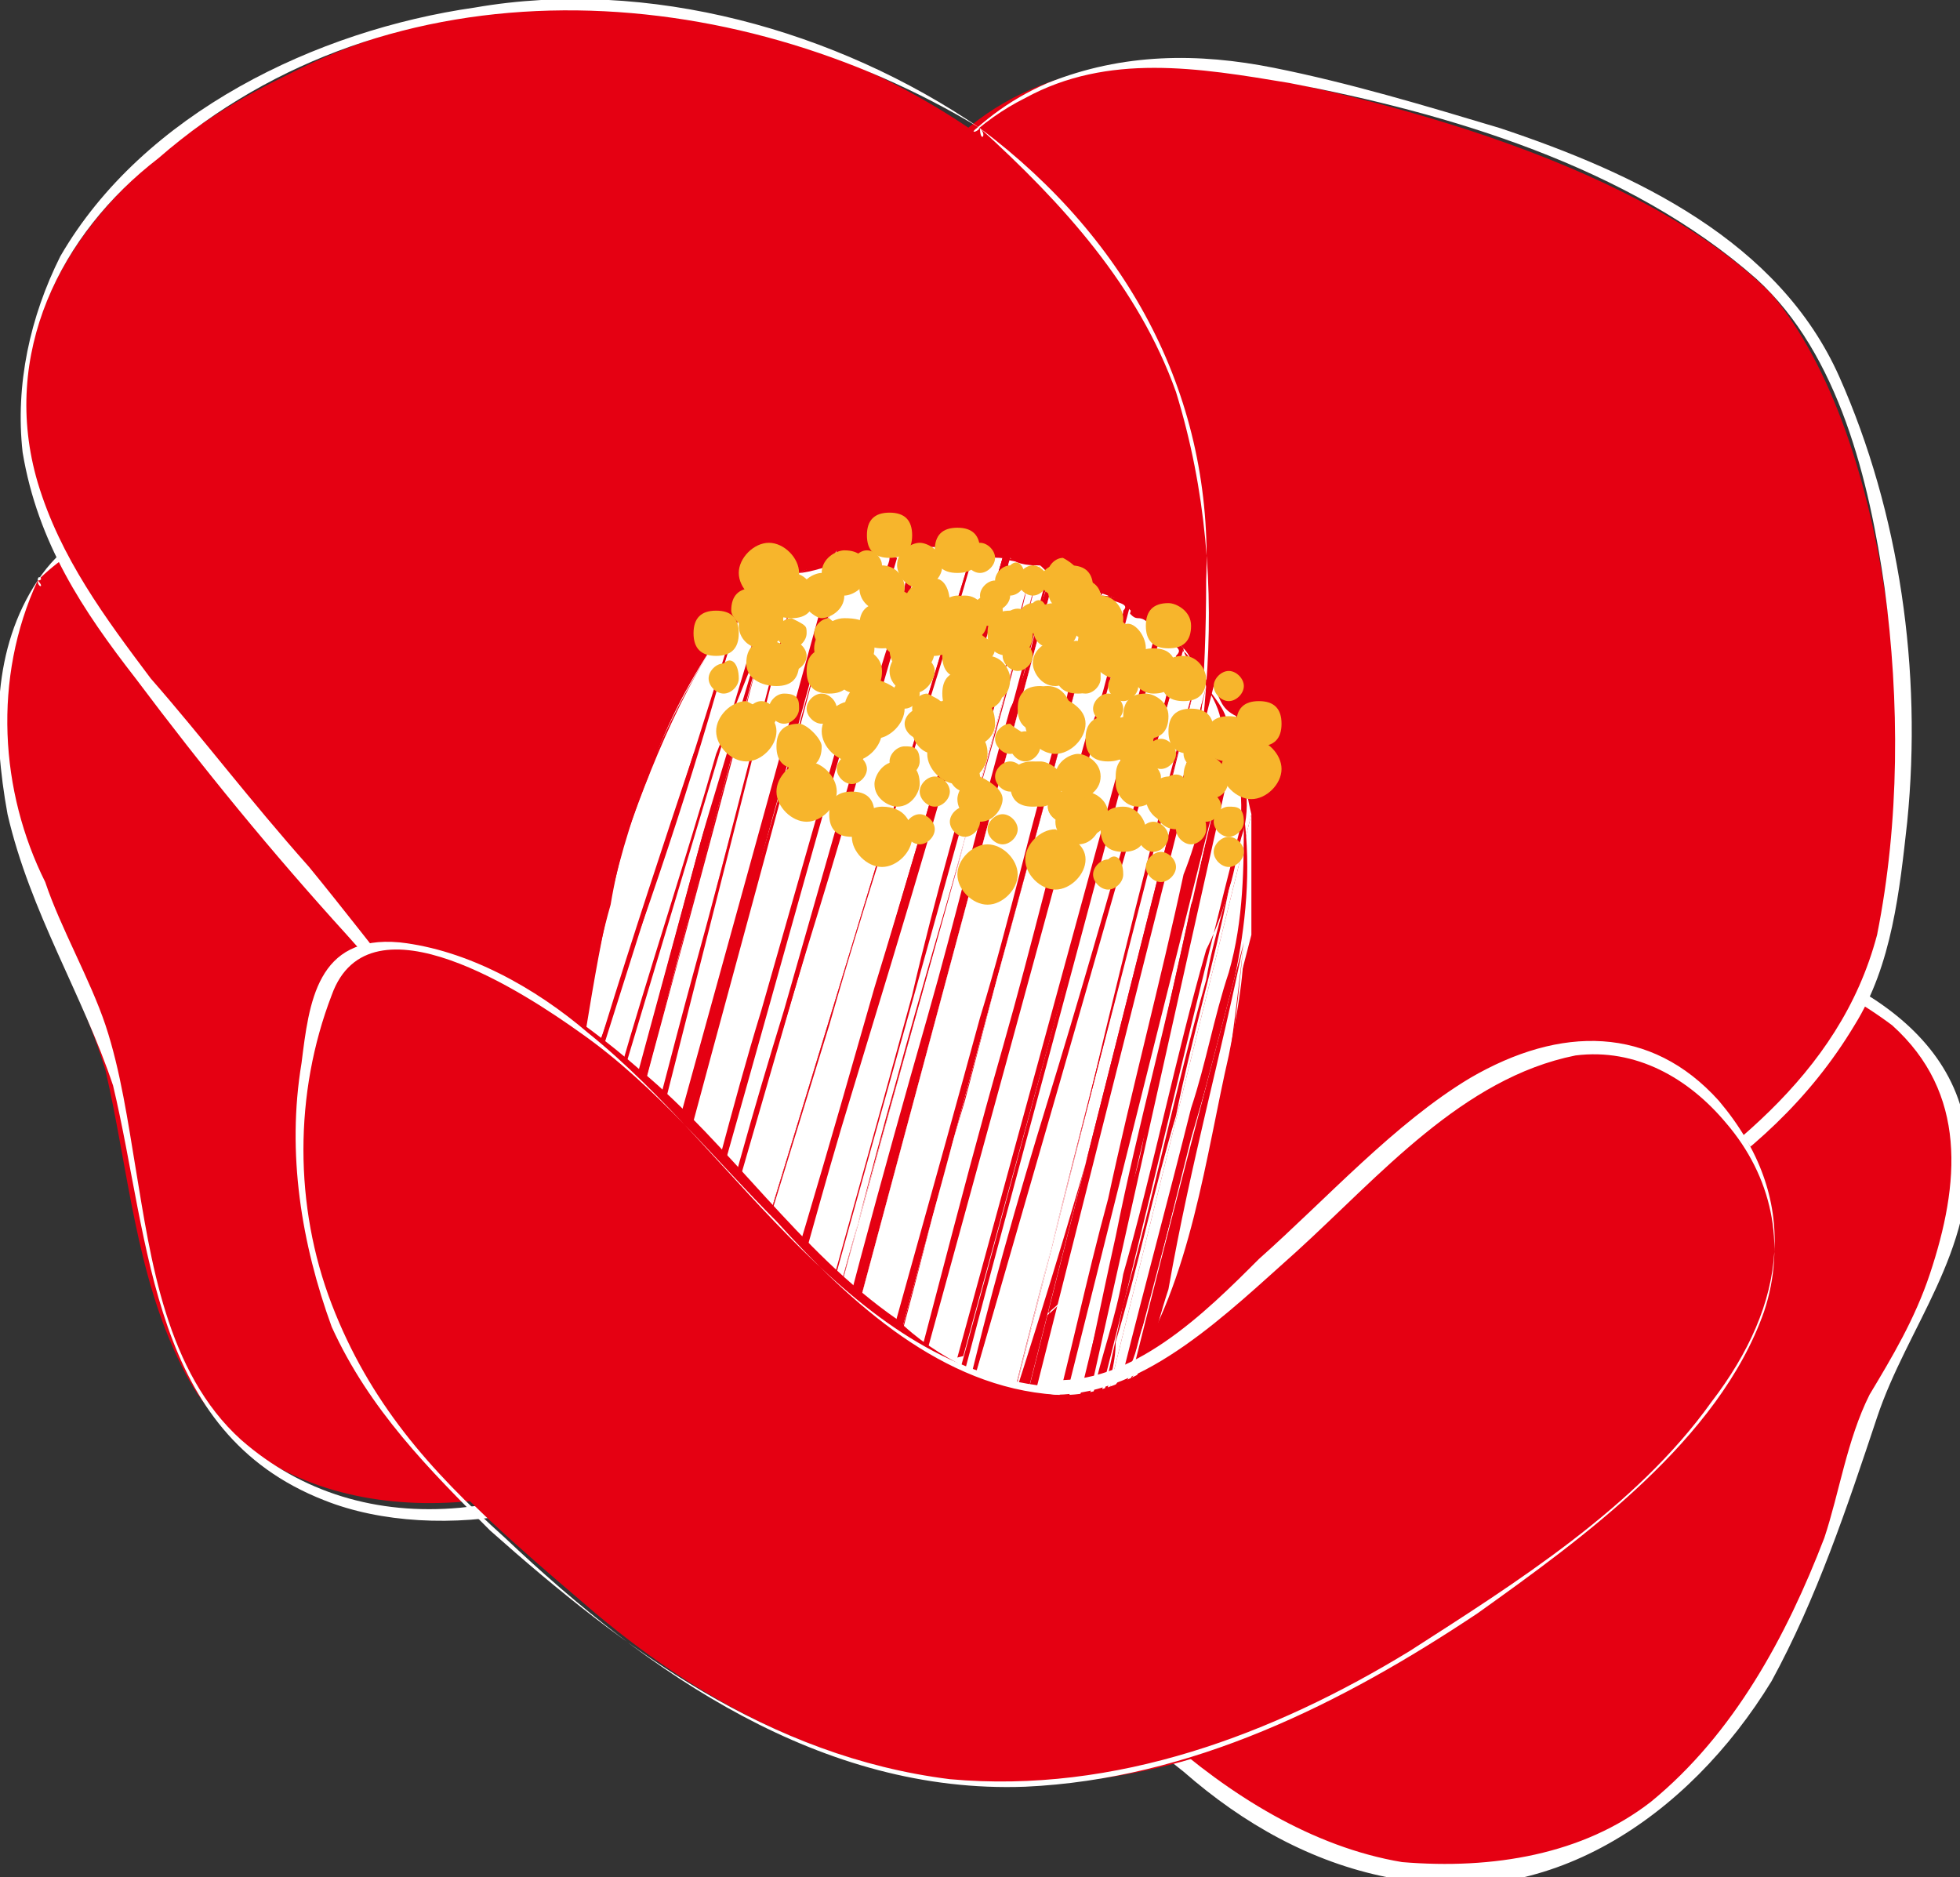 <?xml version="1.0" encoding="UTF-8"?> <svg xmlns="http://www.w3.org/2000/svg" xmlns:xlink="http://www.w3.org/1999/xlink" version="1.1" id="レイヤー_1" x="0px" y="0px" width="26px" height="24.9px" viewBox="0 0 26 24.9" style="enable-background:new 0 0 26 24.9;" xml:space="preserve"><rect x="0" y="0" width="26" height="24.9" fill="#333333" stroke="none"/> <style type="text/css"> .st0{fill:#E50012;} .st1{fill:#FFFFFF;} .st2{fill:#F7B52C;} </style> <g> <g> <path class="st0" d="M0.5,7.7c-0.7,1.1-0.6,2.5-0.2,3.7c0.3,1,0.8,1.8,1.1,2.8c0.3,1.3,0.4,2.7,1,3.9c1,2.1,3.8,2.2,5.7,1.3 c2.8-1.3,1.3-5.3,0.1-7.2c-0.5-0.7-1.1-1.4-1.7-2C6.2,10,5.9,9.7,5.6,9.4C5.3,9.1,5,8.8,4.8,8.5C4.6,8.2,4.5,7.7,4.3,7.4 C4,7.1,3.7,6.8,3.3,6.8C3,6.8,2.7,6.9,2.4,6.8C1.6,6.8,1,7.1,0.5,7.7z"></path> <g> <path class="st1" d="M0.5,7.7c-0.6,0.9-0.6,2-0.4,3.1c0.3,1.3,1,2.4,1.4,3.6C2,16.5,2,19,4.3,19.9c1.5,0.6,3.9,0.2,4.9-1.1 c1.1-1.3,0.6-3.3,0-4.7c-0.8-2-2.3-3.6-3.9-5C5,8.8,4.8,8.5,4.6,8.1C4.5,7.8,4.5,7.6,4.3,7.4C4.1,7,3.6,6.7,3.2,6.7 C2.1,6.7,1.1,6.8,0.5,7.7C0.5,7.8,0.6,7.8,0.5,7.7C1,7.2,1.7,6.9,2.4,6.9c0.4,0,0.7-0.1,1,0C4,6.9,4.3,7.5,4.5,8 c0.2,0.5,0.5,0.9,0.9,1.2c0.5,0.5,1,1,1.5,1.5c1.5,1.5,2.6,3.4,2.8,5.5c0.1,0.9,0,1.9-0.7,2.6c-0.7,0.8-1.9,1.1-2.9,1.2 c-1.1,0.1-2.1-0.2-2.9-0.9c-1-0.9-1.2-2.4-1.4-3.6c-0.1-0.6-0.2-1.3-0.4-1.9c-0.2-0.6-0.6-1.3-0.8-1.9C0,10.5-0.1,9,0.5,7.7 C0.6,7.7,0.5,7.6,0.5,7.7z"></path> </g> </g> <g> <path class="st0" d="M22.3,12.4c1.7,0.2,4,1.2,3.7,3.3c-0.1,1-0.8,2-1.2,3c-0.5,1.4-0.8,2.9-1.8,4.2c-2,2.6-4.9,2.4-7.3,0.5 c-0.6-0.5-1.1-0.9-1.6-1.4c-0.4-0.5-0.9-0.9-1.2-1.5c-0.3-0.5-0.3-1.2-0.4-1.7c-0.1-0.5-0.2-0.9,0-1.3c0.2-0.3,0.4-0.6,0.6-0.8 c0.4-0.5,1-0.8,1.5-1.2c0.5-0.5,1-0.9,1.6-1.3c1.1-0.8,2.4-1.3,3.7-1.5C20.6,12.3,21.5,12.3,22.3,12.4z"></path> <g> <path class="st1" d="M22.3,12.5c1,0.1,2,0.5,2.8,1.1c1,0.9,0.9,2.1,0.5,3.3c-0.2,0.6-0.5,1.1-0.8,1.6c-0.3,0.6-0.4,1.3-0.6,1.9 c-0.5,1.3-1.2,2.6-2.3,3.5c-0.9,0.7-2.1,0.9-3.3,0.8c-1.2-0.2-2.3-0.9-3.2-1.7c-1-0.9-2.3-1.9-2.6-3.2c-0.1-0.3-0.1-0.6-0.2-1 c-0.1-0.4-0.2-0.7-0.1-1.1c0.1-0.7,1.1-1.4,1.6-1.8c0.5-0.4,1-0.9,1.5-1.3c0.6-0.5,1.3-0.9,2.1-1.3C19,12.5,20.7,12.3,22.3,12.5 c0.1,0,0.1-0.1,0-0.1c-2.7-0.2-5.2,0.7-7.2,2.4c-0.5,0.4-1,0.9-1.5,1.3c-0.5,0.4-0.9,0.9-1.2,1.4c-0.2,0.4,0,0.9,0.1,1.4 c0.1,0.6,0.2,1.3,0.5,1.9c0.6,1.1,1.7,1.9,2.7,2.7c0.8,0.7,1.7,1.2,2.7,1.4c2.1,0.5,4-0.8,5.1-2.6c0.6-1.1,1-2.3,1.4-3.5 c0.4-1.2,1.3-2.2,1.2-3.6c-0.1-1.8-2.2-2.6-3.7-2.8C22.2,12.3,22.2,12.4,22.3,12.5z"></path> </g> </g> <g> <path class="st0" d="M15.3,19c-0.7,0.1-1.4-0.1-2-0.4c-1.1-0.6-1.6-1.7-2.1-2.8c-0.9-2.2-1.1-4.6-0.7-6.9c0.1-0.7,0.3-1.4,0.4-2.1 c0.1-1.5,0.5-3.2,1.3-4.4c0.9-1.3,2.4-1.7,3.9-1.5c2.3,0.4,5.7,1.3,7.4,3c1.6,1.9,2,6.2,1.4,8.5c-0.4,1.8-1.9,2.9-3.4,3.9 C19.8,17.5,17.5,18.8,15.3,19z"></path> <g> <path class="st1" d="M15.3,18.9c-3.2,0.2-4.4-3.3-4.8-5.9c-0.2-1.5-0.1-3,0.2-4.5c0.3-1.3,0.4-2.7,0.7-4c0.3-1.3,1-2.6,2.2-3.2 c1.1-0.6,2.3-0.4,3.5-0.2c2.1,0.4,4.5,1.1,6.2,2.6c1.1,1,1.5,2.7,1.7,4.1c0.2,1.5,0.2,3.1-0.1,4.6c-0.5,1.9-2.1,3-3.6,4 C19.5,17.6,17.5,18.7,15.3,18.9c-0.1,0-0.1,0.1,0,0.1c2.6-0.2,4.9-1.7,7-3.1c0.9-0.6,1.7-1.3,2.3-2.3c0.5-0.8,0.6-1.8,0.7-2.7 c0.2-2-0.1-4.1-0.9-5.9c-0.8-1.8-2.7-2.7-4.5-3.3c-1-0.3-2-0.6-3-0.8c-1-0.2-2-0.2-3,0.2c-2.1,0.9-2.7,3.6-2.9,5.6 c-0.1,1.4-0.6,2.7-0.7,4.1c-0.1,1.3,0.1,2.7,0.5,4c0.3,1.1,0.8,2.2,1.5,3.1c0.8,0.9,1.9,1.3,3,1.3C15.4,19,15.4,18.9,15.3,18.9z"></path> </g> </g> <g> <path class="st0" d="M13,1.8c-2.7-1.9-6.3-2.3-9.2-0.8C0.7,2.5-0.8,5.2,1.3,8.2c1.1,1.6,2.4,3,3.6,4.5c1.3,1.5,2.5,3.2,4.1,4.4 c2.7,2,5.8,0.9,6.2-2.5C15.6,11.2,17,7.2,15.1,4C14.5,3.2,13.8,2.4,13,1.8z"></path> <g> <path class="st1" d="M13,1.7c-1.9-1.3-4.4-2-6.7-1.6C4.2,0.4,1.9,1.5,0.8,3.4C0.4,4.2,0.2,5.1,0.3,6c0.2,1.2,0.8,2.1,1.5,3 c0.9,1.2,1.8,2.3,2.8,3.4c0.9,1,1.7,2.1,2.6,3.1c1.3,1.4,3,2.9,5,2.7c1.7-0.2,2.8-1.7,3-3.3c0.2-1.2,0.3-2.3,0.5-3.5 c0.2-1.2,0.3-2.4,0.3-3.7C16.1,5.3,15,3.2,13,1.7C12.9,1.7,12.9,1.8,13,1.7c1.1,1,2.1,2.1,2.6,3.5C16,6.5,16.1,7.8,16,9.1 c-0.1,1.3-0.3,2.6-0.6,3.9c-0.2,1.1-0.2,2.3-0.7,3.4c-1,2-3.4,2.1-5.1,1c-1.1-0.7-2.1-1.7-2.9-2.7c-0.9-1-1.7-2.1-2.6-3.2 C3.3,10.6,2.7,9.8,2,9C1.4,8.2,0.8,7.4,0.5,6.4C0,4.7,0.8,3.1,2.1,2.1C5.2-0.6,9.7-0.3,13,1.7C13,1.9,13.1,1.8,13,1.7z"></path> </g> </g> <g> <g> <path class="st1" d="M10.2,7.8l-2.7,9c0.1,0.1,0.1,0.2,0.2,0.3L10.2,7.8C10.3,7.8,10.3,7.8,10.2,7.8z"></path> <g> <path class="st0" d="M10.2,7.8C9.7,9.4,9.3,11,8.8,12.5c-0.3,1-0.6,2.1-0.9,3.1c-0.1,0.3-0.2,0.6-0.3,0.9 c-0.1,0.3-0.1,0.3,0.1,0.6c0,0,0,0,0,0c0.8-3.1,1.7-6.2,2.5-9.4C10.3,7.8,10.3,7.8,10.2,7.8C10.3,7.8,10.2,7.8,10.2,7.8 C10.2,7.8,10.2,7.9,10.2,7.8C10.3,7.8,10.3,7.7,10.2,7.8c0,0,0,0.1,0,0.1c0,0.2-0.1,0.3-0.1,0.5C10,9,9.8,9.5,9.7,10 c-0.4,1.4-0.8,2.9-1.2,4.3c-0.2,0.9-0.5,1.8-0.7,2.7c0,0.1-0.2-0.3-0.1-0.3c0-0.1,0.1-0.2,0.1-0.3C7.8,16,8,15.5,8.1,15 C8.8,12.6,9.5,10.2,10.2,7.8C10.3,7.8,10.2,7.8,10.2,7.8z"></path> </g> </g> <g> <path class="st1" d="M12.9,7.3L9.3,19.1c0.2,0.1,0.3,0.3,0.5,0.4l3.5-12.1C13.2,7.4,13.1,7.4,12.9,7.3z"></path> <g> <path class="st0" d="M12.9,7.3c-1.2,3.9-2.4,7.9-3.6,11.8c0,0,0,0,0,0c0.2,0.1,0.3,0.3,0.5,0.4c0,0,0,0,0,0 c1.2-4,2.4-8.1,3.5-12.1c0,0,0,0,0,0c0,0,0,0,0,0C13.2,7.4,13.1,7.3,12.9,7.3C12.9,7.3,12.9,7.4,12.9,7.3c0.2,0.1,0.5,0,0.4,0.2 c0,0.1-0.1,0.2-0.1,0.3c-0.1,0.4-0.2,0.9-0.4,1.3c-0.4,1.3-0.8,2.7-1.2,4c-0.6,2.1-1.2,4.2-1.9,6.3c0-0.1-0.5-0.3-0.5-0.4 c0-0.1,0.1-0.2,0.1-0.3c0.1-0.4,0.2-0.8,0.4-1.2c0.4-1.3,0.8-2.6,1.2-4C11.6,11.6,12.3,9.5,12.9,7.3C12.9,7.4,12.9,7.4,12.9,7.3 C13,7.3,12.9,7.3,12.9,7.3z"></path> </g> </g> <g> <path class="st1" d="M13.4,7.4L9.8,19.5c0.1,0.1,0.3,0.2,0.5,0.3c0,0,0,0,0.1,0l3.4-12.3C13.7,7.5,13.5,7.5,13.4,7.4z"></path> <g> <path class="st0" d="M13.3,7.4c-1.2,4-2.4,8.1-3.5,12.1c0,0,0,0,0,0c0,0,0,0,0,0c0.2,0.1,0.3,0.2,0.5,0.3c0,0,0,0,0,0 c1.1-4.1,2.3-8.2,3.4-12.3c0,0,0,0,0,0c0,0,0,0,0,0C13.7,7.5,13.5,7.4,13.3,7.4C13.3,7.4,13.3,7.4,13.3,7.4 c0.2,0.1,0.5,0,0.4,0.2c0,0.1-0.1,0.2-0.1,0.3c-0.1,0.4-0.2,0.9-0.4,1.3c-0.4,1.3-0.8,2.7-1.1,4c-0.6,2.2-1.2,4.3-1.8,6.5 c0,0.1-0.5-0.3-0.5-0.2c0-0.1,0-0.1,0.1-0.2c0.1-0.3,0.2-0.7,0.3-1c0.4-1.3,0.7-2.5,1.1-3.8c0.7-2.3,1.4-4.6,2-6.9 C13.4,7.5,13.4,7.5,13.3,7.4C13.4,7.4,13.3,7.4,13.3,7.4z"></path> </g> </g> <g> <path class="st1" d="M13.8,7.5l-3.4,12.3c0.1,0,0.2,0.1,0.3,0.1L14,7.6C13.9,7.6,13.9,7.6,13.8,7.5z"></path> <g> <path class="st0" d="M13.8,7.5c-1.1,4.1-2.3,8.2-3.4,12.3c0,0,0,0,0,0c0,0,0,0,0,0c0.1,0.1,0.1,0.1,0.3,0.1c0,0,0,0,0,0 c1.1-4.1,2.2-8.2,3.3-12.3c0,0,0,0,0,0c0,0,0,0,0,0C13.9,7.5,13.9,7.5,13.8,7.5C13.8,7.5,13.8,7.6,13.8,7.5 c0.2,0.1,0.2,0,0.1,0.2c0,0.1-0.1,0.3-0.1,0.4c-0.1,0.4-0.2,0.9-0.4,1.3c-0.4,1.4-0.7,2.7-1.1,4.1c-0.6,2.1-1.2,4.3-1.7,6.4 c0,0.1-0.2,0-0.2-0.1c0-0.1,0.1-0.2,0.1-0.3c0.1-0.4,0.2-0.8,0.3-1.2c0.4-1.3,0.7-2.6,1.1-4C12.5,12.1,13.2,9.9,13.8,7.5 C13.8,7.6,13.8,7.6,13.8,7.5C13.8,7.5,13.8,7.5,13.8,7.5z"></path> </g> </g> <g> <path class="st1" d="M14,7.6l-3.3,12.3c0.2,0.1,0.4,0.1,0.7,0.2l3.3-12.2C14.4,7.8,14.2,7.7,14,7.6z"></path> <g> <path class="st0" d="M13.9,7.6c-1.1,4.1-2.2,8.2-3.3,12.3c0,0,0,0,0,0c0,0,0,0,0,0c0.2,0.1,0.4,0.1,0.7,0.2c0,0,0,0,0,0 c1.1-4.1,2.2-8.1,3.3-12.2c0,0,0,0,0,0c0,0,0,0,0,0C14.4,7.7,14.2,7.6,13.9,7.6C13.9,7.6,13.9,7.6,13.9,7.6 c0.2,0.1,0.7,0.2,0.6,0.3c0,0.1-0.1,0.2-0.1,0.3c-0.1,0.4-0.2,0.8-0.3,1.3c-0.4,1.3-0.7,2.7-1.1,4c-0.6,2.2-1.2,4.3-1.8,6.5 c0,0.1-0.6-0.2-0.6-0.1c0-0.1,0-0.1,0.1-0.2c0.1-0.4,0.2-0.7,0.3-1.1c0.3-1.3,0.7-2.5,1-3.8c0.6-2.4,1.3-4.7,1.9-7.1 C14,7.7,14,7.7,13.9,7.6C14,7.6,13.9,7.6,13.9,7.6z"></path> </g> </g> <g> <path class="st1" d="M15.1,8.2c-0.1,0-0.1-0.1-0.2-0.1l-3.3,12.1c0.2,0,0.4,0,0.5,0l3.2-11.7C15.3,8.3,15.2,8.2,15.1,8.2z"></path> <g> <path class="st0" d="M15.2,8.1c-0.1,0-0.1-0.1-0.2-0.1c0,0,0,0,0,0c-1.1,4-2.2,8-3.3,12.1c0,0,0,0,0,0c0,0,0,0,0,0 c0.2,0,0.4,0,0.5,0c0,0,0,0,0,0c1.1-3.9,2.1-7.8,3.2-11.7c0,0,0,0,0,0C15.4,8.3,15.3,8.2,15.2,8.1C15.1,8.1,15.1,8.2,15.2,8.1 c0.1,0.2,0.3,0.2,0.2,0.3c0,0.1-0.1,0.3-0.1,0.4c-0.1,0.4-0.2,0.9-0.4,1.3c-0.4,1.4-0.8,2.7-1.1,4.1c-0.4,1.4-0.7,2.7-1.1,4.1 c-0.1,0.4-0.2,0.9-0.4,1.3c0,0.1-0.1,0.2-0.1,0.3c-0.1,0.2-0.5,0-0.5,0.1c0.6-2.1,1.1-4.1,1.7-6.2c0.4-1.4,0.7-2.7,1.1-4.1 c0.1-0.4,0.2-0.9,0.4-1.3c0-0.1,0.1-0.2,0.1-0.4C15,8,15,8.1,15.2,8.1C15.2,8.2,15.2,8.2,15.2,8.1z"></path> </g> </g> <g> <path class="st1" d="M15.9,8.9c-0.1-0.1-0.1-0.2-0.2-0.3l-3.3,11.5c0.2,0,0.5-0.1,0.7-0.2L15.9,8.9z"></path> <g> <path class="st0" d="M15.9,8.9c-0.1-0.1-0.2-0.2-0.2-0.3c0,0,0,0,0,0c-1.1,3.8-2.2,7.6-3.3,11.5c0,0,0,0,0,0 c0.4-0.1,0.7,0,0.8-0.4c0.1-0.4,0.2-0.7,0.3-1.1c0.3-1.3,0.7-2.5,1-3.8C14.9,12.8,15.4,10.9,15.9,8.9 C15.9,8.8,15.9,8.8,15.9,8.9c-0.6,2.1-1.1,4.2-1.6,6.3c-0.3,1.3-0.6,2.5-1,3.8c-0.1,0.3-0.2,0.6-0.2,0.9 c-0.1,0.2-0.6,0.1-0.7,0.3c0-0.1,0-0.1,0-0.2c0.6-2.1,1.2-4.2,1.8-6.3c0.3-1.2,0.7-2.4,1-3.6c0.1-0.4,0.2-0.7,0.3-1.1 c0-0.1,0.1-0.2,0.1-0.3C15.7,8.5,15.8,8.8,15.9,8.9C15.9,8.9,16,8.9,15.9,8.9z"></path> </g> </g> <g> <path class="st1" d="M15.4,8.4l-3.2,11.7c0.1,0,0.1,0,0.2,0l3.3-11.5C15.6,8.5,15.5,8.4,15.4,8.4z"></path> <g> <path class="st0" d="M15.4,8.4c-1.1,3.9-2.1,7.8-3.2,11.7c0,0,0,0,0,0c0.1,0,0.1,0,0.2,0c0,0,0,0,0,0c1.1-3.8,2.2-7.6,3.3-11.5 c0,0,0,0,0,0C15.6,8.5,15.5,8.4,15.4,8.4C15.4,8.3,15.4,8.4,15.4,8.4c0.2,0.2,0.3,0.2,0.2,0.3c0,0.1-0.1,0.3-0.1,0.4 c-0.1,0.5-0.3,0.9-0.4,1.4c-0.4,1.4-0.8,2.8-1.2,4.1c-0.4,1.3-0.8,2.7-1.1,4c-0.1,0.4-0.2,0.8-0.3,1.2c0,0.1,0,0.2-0.1,0.3 c0,0.1-0.1,0.1-0.1,0C13.3,16.2,14.4,12.3,15.4,8.4C15.5,8.3,15.4,8.3,15.4,8.4z"></path> </g> </g> <g> <path class="st1" d="M15.9,8.9l-2.8,11c0.1,0,0.2-0.1,0.2-0.1l2.7-10.7C16,9,16,9,15.9,8.9z"></path> <g> <path class="st0" d="M15.9,8.9c-0.9,3.7-1.9,7.3-2.8,11c0,0,0,0,0,0c0.3-0.1,0.2-0.1,0.3-0.4c0.1-0.4,0.2-0.8,0.3-1.2 c0.3-1.3,0.7-2.6,1-3.8c0.3-1.3,0.7-2.6,1-3.9c0.1-0.4,0.2-0.8,0.3-1.2C16.1,9.2,16.1,9.1,15.9,8.9C15.9,8.8,15.9,8.9,15.9,8.9 c0.2,0.3,0.1,0.4,0,0.8c-0.1,0.5-0.3,1-0.4,1.5c-0.4,1.4-0.7,2.9-1.1,4.3c-0.3,1.2-0.6,2.4-0.9,3.7c-0.1,0.2-0.1,0.5-0.2,0.7 c-0.1,0.2-0.2,0.1-0.2,0c0-0.1,0.1-0.3,0.1-0.4C14.1,15.9,15,12.4,15.9,8.9C15.9,8.8,15.9,8.8,15.9,8.9z"></path> </g> </g> <g> <path class="st1" d="M16.3,9.6l-2.4,9.9c0.1-0.1,0.2-0.2,0.3-0.2l2.1-9.4C16.3,9.7,16.3,9.6,16.3,9.6z"></path> <g> <path class="st0" d="M16.3,9.6c-0.8,3.3-1.6,6.6-2.4,9.9c0,0,0,0,0,0c0.3-0.2,0.3-0.2,0.4-0.5c0.1-0.3,0.2-0.7,0.2-1 c0.3-1.1,0.5-2.3,0.8-3.4c0.3-1.1,0.5-2.3,0.8-3.4C16.2,10.7,16.5,10,16.3,9.6C16.3,9.5,16.3,9.6,16.3,9.6 c0.1,0.3,0,0.5-0.1,0.8c-0.1,0.5-0.2,1.1-0.4,1.6c-0.3,1.5-0.7,2.9-1,4.4c-0.2,0.9-0.4,1.9-0.6,2.8c0,0.1-0.3,0.3-0.3,0.3 c0-0.1,0-0.2,0.1-0.3c0.1-0.5,0.2-0.9,0.3-1.4C15,15.1,15.7,12.3,16.3,9.6C16.3,9.5,16.3,9.5,16.3,9.6z"></path> </g> </g> <g> <path class="st1" d="M16.4,9.8l-2.1,9.4c0.1-0.1,0.2-0.2,0.3-0.3l2-8.1C16.5,10.4,16.5,10.1,16.4,9.8z"></path> <g> <path class="st0" d="M16.3,9.8c-0.7,3.1-1.4,6.3-2.1,9.4c0,0,0,0,0,0c0.2-0.2,0.3-0.3,0.4-0.5c0.1-0.3,0.2-0.6,0.2-0.9 c0.3-1,0.5-2,0.8-3c0.2-1,0.5-2,0.7-3c0.1-0.3,0.1-0.5,0.2-0.8C16.6,10.6,16.5,10.1,16.3,9.8C16.4,9.7,16.3,9.8,16.3,9.8 c0.2,0.6,0.2,1,0.1,1.5c-0.1,0.6-0.3,1.1-0.4,1.7c-0.4,1.4-0.7,2.9-1.1,4.3c-0.1,0.5-0.2,0.9-0.3,1.4c0,0.1,0,0.2-0.1,0.2 c0,0.1-0.2,0.2-0.3,0.3c0,0,0-0.1,0-0.1c0.2-1,0.5-2,0.7-3C15.4,14,15.9,11.9,16.3,9.8C16.4,9.8,16.3,9.7,16.3,9.8z"></path> </g> </g> <g> <path class="st1" d="M16.6,10.8l-2,8.1c0.2-0.2,0.4-0.4,0.5-0.7l1.5-5.8C16.6,11.9,16.6,11.4,16.6,10.8z"></path> <g> <path class="st0" d="M16.5,10.8c-0.7,2.7-1.3,5.4-2,8.1c0,0,0,0,0,0c0.2-0.2,0.5-0.5,0.5-0.8c0.1-0.2,0.1-0.4,0.2-0.6 c0.2-0.8,0.4-1.6,0.6-2.4C16.2,13.7,16.7,12.3,16.5,10.8C16.6,10.8,16.5,10.8,16.5,10.8c0,0.7,0,1.4-0.2,2.1 c-0.2,0.6-0.3,1.2-0.5,1.8c-0.3,1.2-0.6,2.3-0.9,3.5c-0.1,0.2-0.4,0.6-0.5,0.7c0-0.1,0.1-0.2,0.1-0.4c0.1-0.5,0.3-1,0.4-1.6 c0.4-1.4,0.7-2.9,1.1-4.3C16.3,12,16.4,11.4,16.5,10.8C16.6,10.8,16.5,10.8,16.5,10.8z"></path> </g> </g> <g> <path class="st1" d="M16.5,12.5L15,18.2c0.8-1.2,1-2.9,1.3-4.2C16.4,13.5,16.5,13,16.5,12.5z"></path> <g> <path class="st0" d="M16.5,12.5c-0.5,1.9-1,3.8-1.5,5.8c0,0,0,0,0,0C16.1,16.6,16.3,14.4,16.5,12.5 C16.5,12.5,16.5,12.5,16.5,12.5c-0.2,1.7-0.4,3.6-1.2,5.2c-0.1,0.2-0.2,0.3-0.2,0.6c0,0,0,0,0,0c0-0.1,0-0.2,0.1-0.2 c0.1-0.3,0.2-0.7,0.3-1C15.8,15.4,16.2,14,16.5,12.5C16.5,12.5,16.5,12.5,16.5,12.5z"></path> </g> </g> <g> <path class="st1" d="M16.1,9.1l-2.7,10.7c0,0,0.1,0,0.1-0.1c0.2-0.1,0.3-0.2,0.5-0.3l2.4-9.9C16.2,9.4,16.2,9.3,16.1,9.1z"></path> <g> <path class="st0" d="M16,9.1c-0.9,3.6-1.8,7.1-2.7,10.7c0,0,0,0,0,0c0.3-0.2,0.6-0.2,0.7-0.5c0.1-0.3,0.2-0.7,0.2-1 c0.3-1.2,0.6-2.4,0.9-3.6c0.3-1.2,0.6-2.4,0.9-3.6c0.1-0.4,0.2-0.7,0.3-1.1C16.3,9.5,16.3,9.5,16,9.1C16.1,9.1,16,9.1,16,9.1 c0.3,0.5,0.2,0.6,0.1,1c-0.1,0.5-0.2,1-0.4,1.5c-0.3,1.4-0.7,2.9-1,4.3c-0.3,1.1-0.5,2.1-0.8,3.2c0,0.1,0,0.1-0.1,0.2 c0,0.1-0.4,0.2-0.5,0.3c-0.1,0-0.1,0.1-0.1,0c0.1-0.3,0.1-0.6,0.2-0.9C14.4,15.6,15.3,12.4,16,9.1C16.1,9.1,16.1,9.1,16,9.1z"></path> </g> </g> <g> <path class="st1" d="M14.6,7.9l-3.3,12.2c0.1,0,0.2,0,0.4,0L15,8.1C14.9,8,14.8,7.9,14.6,7.9z"></path> <g> <path class="st0" d="M14.6,7.9c-1.1,4.1-2.2,8.1-3.3,12.2c0,0,0,0,0,0c0,0,0,0,0,0c0.1,0,0.2,0,0.4,0c0,0,0,0,0,0 c1.1-4,2.2-8,3.3-12.1c0,0,0,0,0,0c0,0,0,0,0,0C14.9,8,14.8,7.9,14.6,7.9C14.6,7.8,14.6,7.9,14.6,7.9C14.8,8,15,8,14.9,8.1 c0,0.1-0.1,0.2-0.1,0.4c-0.1,0.4-0.2,0.9-0.4,1.3c-0.4,1.4-0.7,2.7-1.1,4.1c-0.6,2.1-1.1,4.2-1.7,6.3c0-0.1-0.4,0.1-0.3-0.1 c0-0.1,0.1-0.2,0.1-0.3c0.1-0.4,0.2-0.8,0.3-1.2c0.4-1.3,0.7-2.7,1.1-4C13.4,12.3,14,10.1,14.6,7.9C14.6,7.9,14.7,7.9,14.6,7.9 C14.7,7.8,14.6,7.8,14.6,7.9z"></path> </g> </g> <g> <path class="st1" d="M8.9,18.7C9,18.9,9.1,19,9.3,19.1l3.6-11.8c-0.3,0-0.5-0.1-0.8,0L8.9,18.7z"></path> <g> <path class="st0" d="M8.9,18.7C9,18.9,9.1,19,9.3,19.1c0,0,0,0,0,0c1.2-3.9,2.4-7.9,3.6-11.8c0,0,0,0,0,0c-0.3,0-0.5,0-0.8,0 c0,0,0,0,0,0C11,11.1,9.9,14.9,8.9,18.7C8.8,18.7,8.9,18.8,8.9,18.7c0.6-2.1,1.2-4.1,1.8-6.1c0.4-1.3,0.8-2.6,1.1-4 c0.1-0.4,0.2-0.8,0.3-1.1c0-0.1,0-0.1,0.1-0.2c0,0,0.7,0,0.7,0.1c-0.6,2.1-1.3,4.1-1.9,6.2c-0.4,1.3-0.8,2.6-1.2,3.9 c-0.1,0.4-0.2,0.8-0.4,1.2c0,0.1-0.1,0.2-0.1,0.3c0,0,0,0,0,0.1C9.3,19,9,18.8,8.9,18.7C8.9,18.7,8.8,18.7,8.9,18.7z"></path> </g> </g> <g> <path class="st1" d="M11.8,7.3L8.7,18.5c0.1,0.1,0.1,0.2,0.2,0.2l3.3-11.4C12.1,7.3,12,7.3,11.8,7.3z"></path> <g> <path class="st0" d="M11.8,7.3c-0.5,1.9-1.1,3.9-1.6,5.8c-0.4,1.3-0.7,2.6-1.1,3.9c-0.1,0.4-0.2,0.8-0.3,1.2 c-0.1,0.3-0.1,0.3,0.1,0.6c0,0,0,0,0,0c1.1-3.8,2.2-7.6,3.3-11.4c0,0,0,0,0,0C12.1,7.3,12,7.3,11.8,7.3 C11.8,7.3,11.8,7.3,11.8,7.3c0.2,0,0.3-0.1,0.3,0.1c0,0.1-0.1,0.3-0.1,0.4c-0.1,0.5-0.3,0.9-0.4,1.4c-0.4,1.4-0.8,2.8-1.2,4.2 c-0.4,1.3-0.8,2.7-1.1,4c-0.1,0.4-0.2,0.8-0.3,1.2c0,0.1,0,0.2-0.1,0.2c0,0-0.2-0.1-0.1-0.3C9.8,14.7,10.8,11,11.8,7.3 C11.9,7.3,11.8,7.3,11.8,7.3z"></path> </g> </g> <g> <path class="st1" d="M10.3,7.8l-2.5,9.4c0.1,0.1,0.2,0.3,0.3,0.4l2.6-9.9C10.5,7.7,10.4,7.7,10.3,7.8z"></path> <g> <path class="st0" d="M10.3,7.8c-0.4,1.6-0.9,3.3-1.3,4.9c-0.3,1.1-0.6,2.1-0.9,3.2c-0.1,0.3-0.2,0.6-0.3,1 c-0.1,0.3,0,0.3,0.2,0.7c0,0,0,0,0,0c0.9-3.3,1.7-6.6,2.6-9.9c0,0,0,0,0,0C10.5,7.6,10.4,7.7,10.3,7.8 C10.3,7.8,10.3,7.8,10.3,7.8c0.2,0,0.4-0.3,0.3-0.1c0,0.1-0.1,0.3-0.1,0.4c-0.1,0.5-0.3,1-0.4,1.5c-0.4,1.4-0.8,2.9-1.1,4.3 c-0.3,1.1-0.6,2.2-0.9,3.3c0,0.1,0,0.2-0.1,0.3c0,0-0.2-0.3-0.2-0.4c0.1-0.3,0.2-0.6,0.3-1C8.8,13.4,9.6,10.6,10.3,7.8 C10.3,7.8,10.3,7.7,10.3,7.8z"></path> </g> </g> <g> <path class="st1" d="M10.6,7.6L8,17.5c0,0,0,0,0,0c0.1,0.1,0.1,0.2,0.2,0.3l2.9-10.5C11,7.5,10.8,7.5,10.6,7.6z"></path> <g> <path class="st0" d="M10.6,7.6c-0.5,1.8-0.9,3.5-1.4,5.3c-0.3,1.1-0.6,2.3-0.9,3.4c-0.1,0.3-0.2,0.7-0.3,1 c-0.1,0.3,0,0.3,0.2,0.6c0,0,0,0,0,0c1-3.5,2-7,2.9-10.5c0,0,0,0,0,0C11,7.4,10.8,7.5,10.6,7.6C10.6,7.6,10.6,7.6,10.6,7.6 c0.1,0,0.5-0.1,0.6-0.2c0,0,0,0.1,0,0.1c0,0.1-0.1,0.3-0.1,0.4c-0.1,0.5-0.3,1-0.4,1.4c-0.4,1.4-0.8,2.8-1.2,4.3 c-0.3,1.2-0.7,2.4-1,3.6c-0.1,0.2-0.1,0.4-0.2,0.7c0-0.2-0.2-0.3-0.2-0.4c0-0.1,0.1-0.2,0.1-0.4C9,13.9,9.8,10.8,10.6,7.6 C10.7,7.6,10.6,7.6,10.6,7.6z"></path> </g> </g> <g> <path class="st1" d="M11.2,7.4L8.3,17.9c0.1,0.2,0.3,0.4,0.4,0.6l3.2-11.2C11.6,7.3,11.4,7.4,11.2,7.4z"></path> <g> <path class="st0" d="M11.2,7.4c-0.5,1.9-1,3.7-1.6,5.6c-0.3,1.2-0.7,2.4-1,3.7c-0.1,0.4-0.2,0.7-0.3,1.1 c-0.1,0.4,0.1,0.5,0.4,0.8c0,0,0,0,0,0c1.1-3.7,2.1-7.5,3.2-11.2c0,0,0,0,0,0C11.6,7.3,11.4,7.3,11.2,7.4 C11.2,7.4,11.2,7.4,11.2,7.4c0.1,0,0.6-0.1,0.6-0.1c0,0,0,0.1,0,0.1c0,0.1-0.1,0.2-0.1,0.4c-0.1,0.5-0.3,0.9-0.4,1.4 c-0.4,1.4-0.8,2.8-1.2,4.2c-0.4,1.3-0.7,2.6-1.1,3.9c-0.1,0.4-0.2,0.7-0.3,1.1c0,0.1,0,0.1,0,0.2c0.1-0.2-0.4-0.4-0.3-0.7 C9.3,14.4,10.3,10.9,11.2,7.4C11.2,7.4,11.2,7.4,11.2,7.4z"></path> </g> </g> <g> <path class="st1" d="M9.5,8.5c-0.4,0.6-0.7,1.2-0.9,1.8c-0.5,1.2-0.7,2.6-0.9,3.8c-0.1,0.5-0.2,1-0.3,1.6l2.4-7.6 C9.7,8.3,9.6,8.4,9.5,8.5z"></path> <g> <path class="st0" d="M9.5,8.5C8.8,9.6,8.3,10.8,8.1,12c-0.2,0.7-0.3,1.4-0.4,2c-0.1,0.6-0.2,1.2-0.3,1.7c0,0,0,0,0.1,0 c0.8-2.5,1.6-5.1,2.4-7.6c0,0,0,0,0,0C9.7,8.3,9.6,8.4,9.5,8.5C9.5,8.5,9.5,8.6,9.5,8.5c0,0,0.4-0.6,0.3-0.3 c0,0.1-0.1,0.3-0.1,0.4C9.5,9.1,9.4,9.6,9.2,10c-0.4,1.2-0.8,2.4-1.2,3.7c-0.2,0.7-0.4,1.4-0.7,2.1c0.4-1.2,0.5-2.5,0.7-3.8 C8.4,10.8,8.8,9.6,9.5,8.5C9.6,8.5,9.5,8.5,9.5,8.5z"></path> </g> </g> <g> <path class="st1" d="M9.8,8.2l-2.4,7.6c0,0.2,0,0.3,0,0.5c0,0.2,0.1,0.4,0.2,0.5l2.7-9C10.1,7.9,10,8,9.8,8.2z"></path> <g> <path class="st0" d="M9.8,8.1c-0.4,1.4-0.9,2.8-1.3,4.2c-0.3,0.9-0.6,1.8-0.9,2.7c-0.2,0.6-0.4,1.1-0.1,1.8c0,0,0,0,0,0 c0.9-3,1.8-6,2.7-9c0,0,0,0,0,0C10.1,7.9,9.9,8,9.8,8.1C9.8,8.2,9.8,8.2,9.8,8.1C10,8.1,10.3,7.6,10.2,8c0,0.2-0.1,0.3-0.1,0.5 C9.9,9,9.7,9.5,9.5,10c-0.4,1.4-0.9,2.9-1.3,4.3C8,15.2,7.8,16,7.5,16.8c0,0-0.1-0.3-0.1-0.4c0-0.1-0.1-0.5,0-0.6c0,0,0,0,0-0.1 c0-0.1,0.1-0.3,0.1-0.4c0.2-0.5,0.3-1.1,0.5-1.6C8.7,11.8,9.3,10,9.8,8.1C9.9,8.1,9.8,8.1,9.8,8.1z"></path> </g> </g> </g> <g> <g> <g> <path class="st2" d="M16,9c0,0.2-0.1,0.3-0.3,0.3c-0.2,0-0.3-0.1-0.3-0.3c0-0.2,0.1-0.3,0.3-0.3C15.9,8.7,16,8.9,16,9z"></path> </g> <g> <path class="st2" d="M15.5,8.9c0,0.1-0.1,0.2-0.2,0.2c-0.1,0-0.2-0.1-0.2-0.2c0-0.1,0.1-0.2,0.2-0.2C15.4,8.7,15.5,8.8,15.5,8.9 z"></path> </g> <g> <path class="st2" d="M15.8,8.3c0,0.2-0.1,0.3-0.3,0.3c-0.2,0-0.3-0.1-0.3-0.3c0-0.2,0.1-0.3,0.3-0.3C15.6,8,15.8,8.1,15.8,8.3z"></path> </g> <g> <path class="st2" d="M14.7,8.4c0,0.1-0.1,0.2-0.2,0.2c-0.1,0-0.2-0.1-0.2-0.2c0-0.1,0.1-0.2,0.2-0.2C14.6,8.2,14.7,8.3,14.7,8.4 z"></path> </g> <g> <path class="st2" d="M14.9,8.2c0,0.2-0.1,0.3-0.3,0.3c-0.2,0-0.3-0.1-0.3-0.3c0-0.2,0.1-0.3,0.3-0.3C14.8,7.9,14.9,8.1,14.9,8.2 z"></path> </g> <g> <path class="st2" d="M14.5,7.8c0,0.2-0.1,0.3-0.3,0.3c-0.2,0-0.3-0.1-0.3-0.3c0-0.2,0.1-0.3,0.3-0.3C14.4,7.5,14.5,7.6,14.5,7.8 z"></path> </g> <g> <path class="st2" d="M14.3,7.6c0,0.1-0.1,0.2-0.2,0.2c-0.1,0-0.2-0.1-0.2-0.2c0-0.1,0.1-0.2,0.2-0.2C14.1,7.4,14.3,7.5,14.3,7.6 z"></path> </g> <g> <path class="st2" d="M14.2,7.7c0,0.1-0.1,0.2-0.2,0.2c-0.1,0-0.2-0.1-0.2-0.2c0-0.1,0.1-0.2,0.2-0.2C14.1,7.5,14.2,7.5,14.2,7.7 z"></path> </g> <g> <path class="st2" d="M13.4,7.9c0,0.1-0.1,0.2-0.2,0.2S13,8,13,7.9c0-0.1,0.1-0.2,0.2-0.2S13.4,7.8,13.4,7.9z"></path> </g> <g> <path class="st2" d="M9.8,9c0,0.1-0.1,0.2-0.2,0.2C9.5,9.2,9.4,9.1,9.4,9c0-0.1,0.1-0.2,0.2-0.2C9.7,8.7,9.8,8.8,9.8,9z"></path> </g> <g> <path class="st2" d="M10.3,9.5c0,0.1-0.1,0.2-0.2,0.2c-0.1,0-0.2-0.1-0.2-0.2c0-0.1,0.1-0.2,0.2-0.2C10.2,9.3,10.3,9.4,10.3,9.5 z"></path> </g> <g> <path class="st2" d="M13.5,11c0,0.1-0.1,0.2-0.2,0.2c-0.1,0-0.2-0.1-0.2-0.2c0-0.1,0.1-0.2,0.2-0.2C13.4,10.8,13.5,10.9,13.5,11 z"></path> </g> <g> <path class="st2" d="M15.6,11.5c0,0.1-0.1,0.2-0.2,0.2c-0.1,0-0.2-0.1-0.2-0.2c0-0.1,0.1-0.2,0.2-0.2 C15.5,11.3,15.6,11.4,15.6,11.5z"></path> </g> <g> <path class="st2" d="M13.8,9.9c0,0.1-0.1,0.2-0.2,0.2c-0.1,0-0.2-0.1-0.2-0.2c0-0.1,0.1-0.2,0.2-0.2C13.7,9.7,13.8,9.8,13.8,9.9 z"></path> </g> <g> <path class="st2" d="M12.2,10.1c0,0.1-0.1,0.2-0.2,0.2c-0.1,0-0.2-0.1-0.2-0.2c0-0.1,0.1-0.2,0.2-0.2 C12.1,9.9,12.2,9.9,12.2,10.1z"></path> </g> <g> <path class="st2" d="M15.6,10c0,0.1-0.1,0.2-0.2,0.2c-0.1,0-0.2-0.1-0.2-0.2c0-0.1,0.1-0.2,0.2-0.2C15.5,9.8,15.6,9.9,15.6,10z"></path> </g> <g> <path class="st2" d="M16.5,11.3c0,0.1-0.1,0.2-0.2,0.2c-0.1,0-0.2-0.1-0.2-0.2c0-0.1,0.1-0.2,0.2-0.2 C16.4,11.1,16.5,11.2,16.5,11.3z"></path> </g> <g> <path class="st2" d="M16.5,10.9c0,0.1-0.1,0.2-0.2,0.2c-0.1,0-0.2-0.1-0.2-0.2c0-0.1,0.1-0.2,0.2-0.2 C16.4,10.7,16.5,10.7,16.5,10.9z"></path> </g> <g> <path class="st2" d="M12.4,11c0,0.1-0.1,0.2-0.2,0.2c-0.1,0-0.2-0.1-0.2-0.2c0-0.1,0.1-0.2,0.2-0.2C12.3,10.8,12.4,10.9,12.4,11 z"></path> </g> <g> <path class="st2" d="M11.5,10.2c0,0.1-0.1,0.2-0.2,0.2c-0.1,0-0.2-0.1-0.2-0.2c0-0.1,0.1-0.2,0.2-0.2 C11.4,10,11.5,10.1,11.5,10.2z"></path> </g> <g> <path class="st2" d="M13.9,7.7c0,0.1-0.1,0.2-0.2,0.2c-0.1,0-0.2-0.1-0.2-0.2c0-0.1,0.1-0.2,0.2-0.2C13.8,7.5,13.9,7.6,13.9,7.7 z"></path> </g> <g> <path class="st2" d="M14.9,9.4c0,0.1-0.1,0.2-0.2,0.2c-0.1,0-0.2-0.1-0.2-0.2c0-0.1,0.1-0.2,0.2-0.2C14.8,9.2,14.9,9.3,14.9,9.4 z"></path> </g> <g> <path class="st2" d="M11.1,9.4c0,0.1-0.1,0.2-0.2,0.2c-0.1,0-0.2-0.1-0.2-0.2c0-0.1,0.1-0.2,0.2-0.2C11,9.2,11.1,9.3,11.1,9.4z"></path> </g> <g> <path class="st2" d="M13.9,8.2c0,0.1-0.1,0.2-0.2,0.2c-0.1,0-0.2-0.1-0.2-0.2c0-0.1,0.1-0.2,0.2-0.2C13.8,7.9,13.9,8,13.9,8.2z"></path> </g> <g> <path class="st2" d="M13.2,7.4c0,0.1-0.1,0.2-0.2,0.2s-0.2-0.1-0.2-0.2c0-0.1,0.1-0.2,0.2-0.2S13.2,7.3,13.2,7.4z"></path> </g> <g> <path class="st2" d="M13.3,8.1c0,0.1-0.1,0.2-0.2,0.2c-0.1,0-0.2-0.1-0.2-0.2C12.9,8,13,8,13.1,8C13.2,8,13.3,8,13.3,8.1z"></path> </g> <g> <path class="st2" d="M13,8.2c0,0.2-0.2,0.3-0.3,0.3s-0.3-0.2-0.3-0.3c0-0.2,0.2-0.3,0.3-0.3S13,8,13,8.2z"></path> </g> <g> <path class="st2" d="M12.8,8.3c0,0.2-0.2,0.4-0.4,0.4c-0.2,0-0.4-0.2-0.4-0.4c0-0.2,0.2-0.4,0.4-0.4C12.6,8,12.8,8.1,12.8,8.3z"></path> </g> <g> <path class="st2" d="M12.9,8.2c0,0.1-0.1,0.2-0.2,0.2c-0.1,0-0.2-0.1-0.2-0.2c0-0.1,0.1-0.2,0.2-0.2C12.8,8,12.9,8.1,12.9,8.2z"></path> </g> <g> <path class="st2" d="M13.2,8.6c0,0.1-0.1,0.2-0.2,0.2c-0.1,0-0.2-0.1-0.2-0.2c0-0.1,0.1-0.2,0.2-0.2C13.1,8.5,13.2,8.5,13.2,8.6 z"></path> </g> <g> <path class="st2" d="M13.1,9.2c0,0.2-0.1,0.3-0.3,0.3c-0.2,0-0.3-0.1-0.3-0.3c0-0.2,0.1-0.3,0.3-0.3C13,8.8,13.1,9,13.1,9.2z"></path> </g> <g> <path class="st2" d="M13.4,9c0,0.2-0.1,0.3-0.3,0.3c-0.2,0-0.3-0.1-0.3-0.3c0-0.2,0.1-0.3,0.3-0.3C13.3,8.7,13.4,8.9,13.4,9z"></path> </g> <g> <path class="st2" d="M13.7,8.7c0,0.1-0.1,0.2-0.2,0.2c-0.1,0-0.2-0.1-0.2-0.2c0-0.1,0.1-0.2,0.2-0.2C13.6,8.5,13.7,8.6,13.7,8.7 z"></path> </g> <g> <path class="st2" d="M14.2,9.4c0,0.2-0.1,0.3-0.3,0.3c-0.2,0-0.3-0.1-0.3-0.3c0-0.2,0.1-0.3,0.3-0.3C14.1,9.1,14.2,9.3,14.2,9.4 z"></path> </g> <g> <path class="st2" d="M14.2,8.4c0,0.1-0.1,0.2-0.2,0.2c-0.1,0-0.2-0.1-0.2-0.2c0-0.1,0.1-0.2,0.2-0.2C14.2,8.3,14.2,8.4,14.2,8.4 z"></path> </g> <g> <path class="st2" d="M14.7,8.5c0,0.1-0.1,0.2-0.2,0.2c-0.1,0-0.2-0.1-0.2-0.2c0-0.1,0.1-0.2,0.2-0.2C14.6,8.3,14.7,8.4,14.7,8.5 z"></path> </g> <g> <path class="st2" d="M14.6,8.8c0,0.2-0.1,0.3-0.3,0.3C14.1,9.2,14,9,14,8.8c0-0.2,0.1-0.3,0.3-0.3C14.5,8.5,14.6,8.6,14.6,8.8z"></path> </g> <g> <path class="st2" d="M14.8,8.2c0,0.2-0.1,0.3-0.3,0.3c-0.2,0-0.3-0.1-0.3-0.3c0-0.2,0.1-0.3,0.3-0.3C14.7,7.9,14.8,8,14.8,8.2z"></path> </g> <g> <path class="st2" d="M15,8.5c0,0.2-0.1,0.3-0.3,0.3c-0.2,0-0.3-0.1-0.3-0.3c0-0.2,0.1-0.3,0.3-0.3C14.9,8.2,15,8.3,15,8.5z"></path> </g> <g> <path class="st2" d="M14.6,7.9c0,0.1-0.1,0.2-0.2,0.2c-0.1,0-0.2-0.1-0.2-0.2c0-0.1,0.1-0.2,0.2-0.2C14.5,7.7,14.6,7.8,14.6,7.9 z"></path> </g> <g> <path class="st2" d="M13.7,8.4c0,0.2-0.1,0.3-0.3,0.3c-0.2,0-0.3-0.1-0.3-0.3c0-0.2,0.1-0.3,0.3-0.3C13.6,8,13.7,8.2,13.7,8.4z"></path> </g> <g> <path class="st2" d="M13.3,8.1c0,0.1-0.1,0.2-0.2,0.2c-0.1,0-0.2-0.1-0.2-0.2c0-0.1,0.1-0.2,0.2-0.2C13.2,7.9,13.3,8,13.3,8.1z"></path> </g> <g> <path class="st2" d="M13,7.3c0,0.2-0.1,0.3-0.3,0.3c-0.2,0-0.3-0.1-0.3-0.3c0-0.2,0.1-0.3,0.3-0.3C12.9,7,13,7.1,13,7.3z"></path> </g> <g> <path class="st2" d="M12.1,8c0,0.1-0.1,0.2-0.2,0.2c-0.1,0-0.2-0.1-0.2-0.2c0-0.1,0.1-0.2,0.2-0.2C12.1,7.9,12.1,7.9,12.1,8z"></path> </g> <g> <path class="st2" d="M12.1,7.1c0,0.2-0.1,0.3-0.3,0.3c-0.2,0-0.3-0.1-0.3-0.3c0-0.2,0.1-0.3,0.3-0.3C12,6.8,12.1,6.9,12.1,7.1z"></path> </g> <g> <path class="st2" d="M11.5,7.6c0,0.2-0.2,0.3-0.3,0.3c-0.2,0-0.3-0.2-0.3-0.3c0-0.2,0.2-0.3,0.3-0.3C11.4,7.3,11.5,7.4,11.5,7.6 z"></path> </g> <g> <path class="st2" d="M10.8,7.9c0,0.2-0.1,0.3-0.3,0.3c-0.2,0-0.3-0.1-0.3-0.3c0-0.2,0.1-0.3,0.3-0.3C10.7,7.6,10.8,7.8,10.8,7.9 z"></path> </g> <g> <path class="st2" d="M10.6,7.6c0,0.2-0.2,0.4-0.4,0.4C10,8,9.8,7.8,9.8,7.6c0-0.2,0.2-0.4,0.4-0.4C10.4,7.2,10.6,7.4,10.6,7.6z"></path> </g> <g> <path class="st2" d="M10.4,8.1c0,0.2-0.1,0.3-0.3,0.3S9.7,8.2,9.7,8.1c0-0.2,0.1-0.3,0.3-0.3S10.4,7.9,10.4,8.1z"></path> </g> <g> <path class="st2" d="M9.8,8.4c0,0.2-0.1,0.3-0.3,0.3c-0.2,0-0.3-0.1-0.3-0.3c0-0.2,0.1-0.3,0.3-0.3C9.7,8.1,9.8,8.2,9.8,8.4z"></path> </g> <g> <path class="st2" d="M10.9,9.9c0,0.2-0.1,0.3-0.3,0.3c-0.2,0-0.3-0.1-0.3-0.3c0-0.2,0.1-0.3,0.3-0.3C10.7,9.6,10.9,9.8,10.9,9.9 z"></path> </g> <g> <path class="st2" d="M11.6,10.8c0,0.2-0.1,0.3-0.3,0.3c-0.2,0-0.3-0.1-0.3-0.3s0.1-0.3,0.3-0.3C11.5,10.5,11.6,10.6,11.6,10.8z"></path> </g> </g> <g> <g> <path class="st2" d="M16.2,10.7c0,0.1-0.1,0.2-0.2,0.2c-0.1,0-0.2-0.1-0.2-0.2c0-0.1,0.1-0.2,0.2-0.2 C16.1,10.5,16.2,10.6,16.2,10.7z"></path> </g> <g> <path class="st2" d="M15.4,10.3c0,0.2-0.1,0.3-0.3,0.3c-0.2,0-0.3-0.1-0.3-0.3c0-0.2,0.1-0.3,0.3-0.3 C15.2,10,15.4,10.2,15.4,10.3z"></path> </g> <g> <path class="st2" d="M14.7,10.8c0,0.2-0.2,0.3-0.3,0.3c-0.2,0-0.3-0.2-0.3-0.3c0-0.2,0.2-0.3,0.3-0.3 C14.5,10.5,14.7,10.6,14.7,10.8z"></path> </g> <g> <path class="st2" d="M14.3,10.7c0,0.1-0.1,0.2-0.2,0.2c-0.1,0-0.2-0.1-0.2-0.2c0-0.1,0.1-0.2,0.2-0.2 C14.2,10.5,14.3,10.6,14.3,10.7z"></path> </g> <g> <path class="st2" d="M14.1,10.4c0,0.1-0.1,0.3-0.3,0.3c-0.1,0-0.3-0.1-0.3-0.3c0-0.1,0.1-0.3,0.3-0.3 C13.9,10.1,14.1,10.2,14.1,10.4z"></path> </g> <g> <path class="st2" d="M13.6,10.3c0,0.1-0.1,0.2-0.2,0.2c-0.1,0-0.2-0.1-0.2-0.2c0-0.1,0.1-0.2,0.2-0.2 C13.5,10.1,13.6,10.2,13.6,10.3z"></path> </g> <g> <path class="st2" d="M12.6,10.5c0,0.1-0.1,0.2-0.2,0.2c-0.1,0-0.2-0.1-0.2-0.2c0-0.1,0.1-0.2,0.2-0.2 C12.5,10.3,12.6,10.4,12.6,10.5z"></path> </g> <g> <path class="st2" d="M12.4,9.6c0,0.1-0.1,0.2-0.2,0.2c-0.1,0-0.2-0.1-0.2-0.2c0-0.1,0.1-0.2,0.2-0.2C12.3,9.4,12.4,9.4,12.4,9.6 z"></path> </g> <g> <path class="st2" d="M11.7,9.7c0,0.2-0.2,0.4-0.4,0.4c-0.2,0-0.4-0.2-0.4-0.4c0-0.2,0.2-0.4,0.4-0.4C11.5,9.3,11.7,9.5,11.7,9.7 z"></path> </g> <g> <path class="st2" d="M11.3,8.9c0,0.2-0.1,0.3-0.3,0.3c-0.2,0-0.3-0.1-0.3-0.3c0-0.2,0.1-0.3,0.3-0.3C11.1,8.6,11.3,8.7,11.3,8.9 z"></path> </g> <g> <path class="st2" d="M10.7,8.7c0,0.1-0.1,0.2-0.2,0.2c-0.1,0-0.2-0.1-0.2-0.2c0-0.1,0.1-0.2,0.2-0.2C10.6,8.5,10.7,8.6,10.7,8.7 z"></path> </g> </g> <g> <g> <path class="st2" d="M12.6,8c0,0.2-0.2,0.3-0.3,0.3c-0.2,0-0.3-0.2-0.3-0.3c0-0.2,0.2-0.3,0.3-0.3C12.5,7.6,12.6,7.8,12.6,8z"></path> </g> <g> <path class="st2" d="M12.4,8.9c0,0.1-0.1,0.3-0.3,0.3c-0.1,0-0.3-0.1-0.3-0.3c0-0.1,0.1-0.3,0.3-0.3C12.3,8.7,12.4,8.8,12.4,8.9 z"></path> </g> <g> <path class="st2" d="M13.1,8.6C13.1,8.8,13,9,12.8,9c-0.2,0-0.3-0.1-0.3-0.3c0-0.2,0.1-0.3,0.3-0.3C13,8.3,13.1,8.5,13.1,8.6z"></path> </g> <g> <path class="st2" d="M13.3,9.2c0,0.1-0.1,0.2-0.2,0.2C13,9.4,13,9.3,13,9.2C13,9.1,13,9,13.1,9C13.2,9,13.3,9.1,13.3,9.2z"></path> </g> <g> <path class="st2" d="M14.1,9.4c0,0.2-0.1,0.3-0.3,0.3c-0.2,0-0.3-0.1-0.3-0.3c0-0.2,0.1-0.3,0.3-0.3C13.9,9.1,14.1,9.3,14.1,9.4 z"></path> </g> <g> <path class="st2" d="M14.4,9.6c0,0.2-0.2,0.4-0.4,0.4c-0.2,0-0.4-0.2-0.4-0.4c0-0.2,0.2-0.4,0.4-0.4C14.2,9.3,14.4,9.4,14.4,9.6 z"></path> </g> <g> <path class="st2" d="M11.1,10.5c0,0.2-0.2,0.4-0.4,0.4c-0.2,0-0.4-0.2-0.4-0.4c0-0.2,0.2-0.4,0.4-0.4 C10.9,10.1,11.1,10.3,11.1,10.5z"></path> </g> <g> <path class="st2" d="M14.6,8.9c0,0.2-0.1,0.3-0.3,0.3c-0.2,0-0.3-0.1-0.3-0.3c0-0.2,0.1-0.3,0.3-0.3C14.5,8.6,14.6,8.7,14.6,8.9 z"></path> </g> <g> <path class="st2" d="M15.2,8.6c0,0.2-0.2,0.3-0.3,0.3c-0.2,0-0.3-0.2-0.3-0.3c0-0.2,0.2-0.3,0.3-0.3C15,8.2,15.2,8.4,15.2,8.6z"></path> </g> <g> <path class="st2" d="M15.6,8.9c0,0.2-0.1,0.3-0.3,0.3C15.1,9.2,15,9,15,8.9c0-0.2,0.1-0.3,0.3-0.3C15.5,8.6,15.6,8.7,15.6,8.9z"></path> </g> </g> <g> <g> <path class="st2" d="M17,9.6c0,0.2-0.1,0.3-0.3,0.3c-0.2,0-0.3-0.1-0.3-0.3c0-0.2,0.1-0.3,0.3-0.3C16.9,9.3,17,9.4,17,9.6z"></path> </g> <g> <path class="st2" d="M17,10.2c0,0.2-0.2,0.4-0.4,0.4c-0.2,0-0.4-0.2-0.4-0.4c0-0.2,0.2-0.4,0.4-0.4C16.8,9.8,17,10,17,10.2z"></path> </g> <g> <path class="st2" d="M11.6,8.6c0,0.2-0.2,0.4-0.4,0.4c-0.2,0-0.4-0.2-0.4-0.4c0-0.2,0.2-0.4,0.4-0.4C11.5,8.2,11.6,8.3,11.6,8.6 z"></path> </g> <g> <path class="st2" d="M10.3,9.7c0,0.2-0.2,0.4-0.4,0.4c-0.2,0-0.4-0.2-0.4-0.4c0-0.2,0.2-0.4,0.4-0.4C10.1,9.4,10.3,9.5,10.3,9.7 z"></path> </g> <g> <path class="st2" d="M12.1,11.1c0,0.2-0.2,0.4-0.4,0.4c-0.2,0-0.4-0.2-0.4-0.4c0-0.2,0.2-0.4,0.4-0.4 C12,10.7,12.1,10.9,12.1,11.1z"></path> </g> <g> <path class="st2" d="M13.5,11.6c0,0.2-0.2,0.4-0.4,0.4s-0.4-0.2-0.4-0.4c0-0.2,0.2-0.4,0.4-0.4S13.5,11.4,13.5,11.6z"></path> </g> <g> <path class="st2" d="M15.9,10.7c0,0.2-0.2,0.3-0.3,0.3c-0.2,0-0.3-0.2-0.3-0.3c0-0.2,0.2-0.3,0.3-0.3 C15.7,10.4,15.9,10.5,15.9,10.7z"></path> </g> <g> <path class="st2" d="M15.5,11.1c0,0.1-0.1,0.2-0.2,0.2c-0.1,0-0.2-0.1-0.2-0.2s0.1-0.2,0.2-0.2C15.4,10.9,15.5,11,15.5,11.1z"></path> </g> <g> <path class="st2" d="M15.2,11c0,0.2-0.1,0.3-0.3,0.3c-0.2,0-0.3-0.1-0.3-0.3c0-0.2,0.1-0.3,0.3-0.3C15.1,10.7,15.2,10.9,15.2,11 z"></path> </g> <g> <path class="st2" d="M14.4,11.4c0,0.2-0.2,0.4-0.4,0.4c-0.2,0-0.4-0.2-0.4-0.4c0-0.2,0.2-0.4,0.4-0.4 C14.2,11.1,14.4,11.2,14.4,11.4z"></path> </g> <g> <path class="st2" d="M13.8,10.4c0,0.1-0.1,0.2-0.2,0.2c-0.1,0-0.2-0.1-0.2-0.2c0-0.1,0.1-0.2,0.2-0.2 C13.7,10.2,13.8,10.3,13.8,10.4z"></path> </g> <g> <path class="st2" d="M13,10.9c0,0.1-0.1,0.2-0.2,0.2c-0.1,0-0.2-0.1-0.2-0.2c0-0.1,0.1-0.2,0.2-0.2C12.9,10.7,13,10.8,13,10.9z"></path> </g> <g> <path class="st2" d="M12.2,10.4c0,0.1-0.1,0.3-0.3,0.3c-0.1,0-0.3-0.1-0.3-0.3c0-0.1,0.1-0.3,0.3-0.3 C12.1,10.1,12.2,10.2,12.2,10.4z"></path> </g> <g> <path class="st2" d="M12,9.4c0,0.2-0.2,0.4-0.4,0.4c-0.2,0-0.4-0.2-0.4-0.4c0-0.2,0.2-0.4,0.4-0.4C11.9,9.1,12,9.2,12,9.4z"></path> </g> <g> <path class="st2" d="M11.7,8.9c0,0.2-0.1,0.3-0.3,0.3c-0.2,0-0.3-0.1-0.3-0.3c0-0.2,0.1-0.3,0.3-0.3C11.5,8.6,11.7,8.7,11.7,8.9 z"></path> </g> <g> <path class="st2" d="M10.6,8.8c0,0.2-0.1,0.3-0.3,0.3S9.9,9,9.9,8.8c0-0.2,0.1-0.3,0.3-0.3S10.6,8.7,10.6,8.8z"></path> </g> <g> <path class="st2" d="M10.7,8.4c0,0.1-0.1,0.2-0.2,0.2c-0.1,0-0.2-0.1-0.2-0.2c0-0.1,0.1-0.2,0.2-0.2C10.7,8.3,10.7,8.3,10.7,8.4 z"></path> </g> <g> <path class="st2" d="M10.6,9.4c0,0.1-0.1,0.2-0.2,0.2c-0.1,0-0.2-0.1-0.2-0.2c0-0.1,0.1-0.2,0.2-0.2C10.6,9.2,10.6,9.3,10.6,9.4 z"></path> </g> <g> <path class="st2" d="M11.2,8.4c0,0.1-0.1,0.2-0.2,0.2c-0.1,0-0.2-0.1-0.2-0.2c0-0.1,0.1-0.2,0.2-0.2C11.1,8.3,11.2,8.3,11.2,8.4 z"></path> </g> <g> <circle class="st2" cx="10.1" cy="8.3" r="0.3"></circle> </g> </g> <g> <g> <path class="st2" d="M14.6,9c0,0.1-0.1,0.2-0.2,0.2c-0.1,0-0.2-0.1-0.2-0.2c0-0.1,0.1-0.2,0.2-0.2C14.5,8.8,14.6,8.8,14.6,9z"></path> </g> <g> <path class="st2" d="M15,9.8c0,0.2-0.1,0.3-0.3,0.3c-0.2,0-0.3-0.1-0.3-0.3c0-0.2,0.1-0.3,0.3-0.3C14.8,9.4,15,9.6,15,9.8z"></path> </g> <g> <path class="st2" d="M15.3,9.8c0,0.2-0.1,0.3-0.3,0.3c-0.2,0-0.3-0.1-0.3-0.3s0.1-0.3,0.3-0.3C15.2,9.5,15.3,9.7,15.3,9.8z"></path> </g> <g> <path class="st2" d="M16.1,9.7c0,0.2-0.1,0.3-0.3,0.3c-0.2,0-0.3-0.1-0.3-0.3c0-0.2,0.1-0.3,0.3-0.3C16,9.4,16.1,9.5,16.1,9.7z"></path> </g> <g> <path class="st2" d="M16.5,9.1c0,0.1-0.1,0.2-0.2,0.2c-0.1,0-0.2-0.1-0.2-0.2c0-0.1,0.1-0.2,0.2-0.2C16.4,8.9,16.5,9,16.5,9.1z"></path> </g> </g> <g> <g> <path class="st2" d="M11.7,7.5c0,0.1-0.1,0.2-0.2,0.2c-0.1,0-0.2-0.1-0.2-0.2c0-0.1,0.1-0.2,0.2-0.2C11.6,7.3,11.7,7.4,11.7,7.5 z"></path> </g> <g> <path class="st2" d="M12,8.3c0,0.2-0.1,0.3-0.3,0.3c-0.2,0-0.3-0.1-0.3-0.3c0-0.2,0.1-0.3,0.3-0.3C11.8,8,12,8.1,12,8.3z"></path> </g> <g> <path class="st2" d="M12.3,8.4c0,0.2-0.1,0.3-0.3,0.3c-0.2,0-0.3-0.1-0.3-0.3c0-0.2,0.1-0.3,0.3-0.3C12.2,8.1,12.3,8.2,12.3,8.4 z"></path> </g> <g> <path class="st2" d="M13.1,8.2c0,0.2-0.1,0.3-0.3,0.3c-0.2,0-0.3-0.1-0.3-0.3c0-0.2,0.1-0.3,0.3-0.3C13,7.9,13.1,8.1,13.1,8.2z"></path> </g> <g> <path class="st2" d="M13.6,7.7c0,0.1-0.1,0.2-0.2,0.2c-0.1,0-0.2-0.1-0.2-0.2c0-0.1,0.1-0.2,0.2-0.2C13.5,7.4,13.6,7.5,13.6,7.7 z"></path> </g> </g> <g> <g> <path class="st2" d="M13.3,10.6c0,0.1-0.1,0.3-0.3,0.3c-0.1,0-0.3-0.1-0.3-0.3c0-0.1,0.1-0.3,0.3-0.3 C13.2,10.4,13.3,10.5,13.3,10.6z"></path> </g> <g> <path class="st2" d="M13.1,10c0,0.2-0.2,0.4-0.4,0.4c-0.2,0-0.4-0.2-0.4-0.4c0-0.2,0.2-0.4,0.4-0.4C13,9.7,13.1,9.8,13.1,10z"></path> </g> <g> <path class="st2" d="M12.7,9.5c0,0.1-0.1,0.2-0.2,0.2c-0.1,0-0.2-0.1-0.2-0.2c0-0.1,0.1-0.2,0.2-0.2C12.6,9.2,12.7,9.4,12.7,9.5 z"></path> </g> </g> <g> <g> <path class="st2" d="M14.3,8.8c0,0.2-0.2,0.3-0.3,0.3c-0.2,0-0.3-0.2-0.3-0.3c0-0.2,0.2-0.3,0.3-0.3C14.1,8.5,14.3,8.6,14.3,8.8 z"></path> </g> <g> <path class="st2" d="M15.1,8.7C15.1,8.9,15,9,14.8,9c-0.1,0-0.3-0.1-0.3-0.3c0-0.1,0.1-0.3,0.3-0.3C15,8.5,15.1,8.6,15.1,8.7z"></path> </g> <g> <path class="st2" d="M15.1,9.1c0,0.1-0.1,0.2-0.2,0.2c-0.1,0-0.2-0.1-0.2-0.2c0-0.1,0.1-0.2,0.2-0.2C15.1,8.9,15.1,9,15.1,9.1z"></path> </g> <g> <path class="st2" d="M15.5,9.5c0,0.2-0.1,0.3-0.3,0.3c-0.2,0-0.3-0.1-0.3-0.3c0-0.2,0.1-0.3,0.3-0.3C15.3,9.2,15.5,9.3,15.5,9.5 z"></path> </g> <g> <path class="st2" d="M15.3,10.1c0,0.1-0.1,0.2-0.2,0.2c-0.1,0-0.2-0.1-0.2-0.2c0-0.1,0.1-0.2,0.2-0.2C15.2,10,15.3,10,15.3,10.1 z"></path> </g> <g> <path class="st2" d="M16.1,10c0,0.1-0.1,0.2-0.2,0.2c-0.1,0-0.2-0.1-0.2-0.2c0-0.1,0.1-0.2,0.2-0.2C16,9.8,16.1,9.9,16.1,10z"></path> </g> <g> <path class="st2" d="M15.8,10.6c0,0.2-0.2,0.3-0.3,0.3c-0.2,0-0.3-0.2-0.3-0.3c0-0.2,0.2-0.3,0.3-0.3 C15.7,10.2,15.8,10.4,15.8,10.6z"></path> </g> <g> <path class="st2" d="M16,11c0,0.1-0.1,0.2-0.2,0.2c-0.1,0-0.2-0.1-0.2-0.2c0-0.1,0.1-0.2,0.2-0.2C16,10.8,16,10.9,16,11z"></path> </g> </g> <g> <g> <path class="st2" d="M11.2,7.9c0,0.2-0.2,0.3-0.3,0.3s-0.3-0.2-0.3-0.3c0-0.2,0.2-0.3,0.3-0.3S11.2,7.7,11.2,7.9z"></path> </g> <g> <path class="st2" d="M12.5,7.5c0,0.2-0.2,0.3-0.3,0.3c-0.2,0-0.3-0.2-0.3-0.3c0-0.2,0.2-0.3,0.3-0.3C12.3,7.2,12.5,7.3,12.5,7.5 z"></path> </g> <g> <path class="st2" d="M14.6,10.3c0,0.2-0.2,0.3-0.3,0.3c-0.2,0-0.3-0.2-0.3-0.3c0-0.2,0.2-0.3,0.3-0.3 C14.4,10,14.6,10.1,14.6,10.3z"></path> </g> <g> <circle class="st2" cx="11.7" cy="7.8" r="0.3"></circle> </g> <g> <path class="st2" d="M12.1,8.2c0,0.1-0.1,0.2-0.2,0.2c-0.1,0-0.2-0.1-0.2-0.2c0-0.1,0.1-0.2,0.2-0.2C12,8,12.1,8.1,12.1,8.2z"></path> </g> <g> <path class="st2" d="M12.4,8.6c0,0.2-0.1,0.3-0.3,0.3c-0.2,0-0.3-0.1-0.3-0.3c0-0.2,0.1-0.3,0.3-0.3C12.3,8.3,12.4,8.4,12.4,8.6 z"></path> </g> <g> <path class="st2" d="M12.2,9.2c0,0.1-0.1,0.2-0.2,0.2c-0.1,0-0.2-0.1-0.2-0.2C11.9,9.1,11.9,9,12,9C12.1,9,12.2,9.1,12.2,9.2z"></path> </g> <g> <path class="st2" d="M13,9.1c0,0.1-0.1,0.2-0.2,0.2c-0.1,0-0.2-0.1-0.2-0.2c0-0.1,0.1-0.2,0.2-0.2C12.9,8.9,13,9,13,9.1z"></path> </g> <g> <path class="st2" d="M12.7,9.7c0,0.2-0.2,0.3-0.3,0.3c-0.2,0-0.3-0.2-0.3-0.3c0-0.2,0.2-0.3,0.3-0.3C12.6,9.3,12.7,9.5,12.7,9.7 z"></path> </g> <g> <path class="st2" d="M13,10.1c0,0.1-0.1,0.2-0.2,0.2c-0.1,0-0.2-0.1-0.2-0.2c0-0.1,0.1-0.2,0.2-0.2C12.9,9.9,13,10,13,10.1z"></path> </g> </g> <g> <g> <path class="st2" d="M15.4,10.4c0,0.2-0.2,0.3-0.3,0.3c-0.2,0-0.3-0.2-0.3-0.3c0-0.2,0.2-0.3,0.3-0.3 C15.3,10.1,15.4,10.2,15.4,10.4z"></path> </g> <g> <path class="st2" d="M14.6,10.9c0,0.1-0.1,0.3-0.3,0.3c-0.1,0-0.3-0.1-0.3-0.3c0-0.1,0.1-0.3,0.3-0.3 C14.5,10.7,14.6,10.8,14.6,10.9z"></path> </g> <g> <path class="st2" d="M14.3,10.7c0,0.1-0.1,0.2-0.2,0.2s-0.2-0.1-0.2-0.2c0-0.1,0.1-0.2,0.2-0.2S14.3,10.5,14.3,10.7z"></path> </g> <g> <path class="st2" d="M14.9,11.6c0,0.1-0.1,0.2-0.2,0.2c-0.1,0-0.2-0.1-0.2-0.2c0-0.1,0.1-0.2,0.2-0.2 C14.8,11.3,14.9,11.4,14.9,11.6z"></path> </g> <g> <path class="st2" d="M14,10.4c0,0.2-0.1,0.3-0.3,0.3c-0.2,0-0.3-0.1-0.3-0.3c0-0.2,0.1-0.3,0.3-0.3C13.9,10.1,14,10.2,14,10.4z"></path> </g> <g> <path class="st2" d="M16.3,10.3c0,0.2-0.1,0.3-0.3,0.3c-0.2,0-0.3-0.1-0.3-0.3c0-0.2,0.1-0.3,0.3-0.3 C16.1,10,16.3,10.2,16.3,10.3z"></path> </g> <g> <path class="st2" d="M16.6,9.8c0,0.2-0.1,0.3-0.3,0.3c-0.2,0-0.3-0.1-0.3-0.3c0-0.2,0.1-0.3,0.3-0.3C16.5,9.5,16.6,9.6,16.6,9.8 z"></path> </g> <g> <path class="st2" d="M14.3,8.3c0,0.2-0.1,0.3-0.3,0.3c-0.2,0-0.3-0.1-0.3-0.3c0-0.2,0.1-0.3,0.3-0.3C14.2,7.9,14.3,8.1,14.3,8.3 z"></path> </g> <g> <path class="st2" d="M13.6,9.8c0,0.1-0.1,0.2-0.2,0.2c-0.1,0-0.2-0.1-0.2-0.2c0-0.1,0.1-0.2,0.2-0.2C13.5,9.7,13.6,9.7,13.6,9.8 z"></path> </g> <g> <path class="st2" d="M13,10.3c0,0.1-0.1,0.2-0.2,0.2c-0.1,0-0.2-0.1-0.2-0.2c0-0.1,0.1-0.2,0.2-0.2C12.9,10.1,13,10.2,13,10.3z"></path> </g> <g> <path class="st2" d="M13.2,9.6c0,0.2-0.2,0.3-0.3,0.3c-0.2,0-0.3-0.2-0.3-0.3c0-0.2,0.2-0.3,0.3-0.3C13.1,9.2,13.2,9.4,13.2,9.6 z"></path> </g> <g> <path class="st2" d="M12.5,9.4c0,0.1-0.1,0.2-0.2,0.2c-0.1,0-0.2-0.1-0.2-0.2c0-0.1,0.1-0.2,0.2-0.2C12.5,9.3,12.5,9.3,12.5,9.4 z"></path> </g> </g> </g> <g> <path class="st0" d="M14,18.5c2.7,0.2,6.1-7.1,9-3.6c2.4,3-3,6.3-5,7.5c-3.6,2-7,1.6-10.1-1c-1.4-1.2-3-2.5-3.6-4.4 c-0.3-1-0.3-2.2-0.1-3.3c0.1-0.4,0.2-1,0.7-1.1c1.2-0.3,2.8,0.9,3.6,1.6c1.2,1,2.1,2.4,3.4,3.3C12.4,18,13.2,18.4,14,18.5z"></path> <g> <path class="st1" d="M14,18.5c1.2,0,2.3-1.1,3.2-1.9c1.1-1,2.2-2.3,3.7-2.6c0.8-0.1,1.5,0.3,2,0.9c0.6,0.7,0.8,1.6,0.5,2.5 c-0.6,1.7-2.4,3-3.8,4c-1.8,1.2-3.8,2.2-6,2.3c-2.7,0.1-5-1.5-6.9-3.3c-1-0.9-1.8-1.8-2.3-3.1c-0.5-1.3-0.5-2.8,0-4.1 c0.5-1.4,2.6,0,3.3,0.5c1,0.7,1.8,1.7,2.6,2.5C11.3,17.3,12.5,18.4,14,18.5c0.1,0,0.1-0.1,0-0.1c-2.7-0.2-4.2-3.1-6.2-4.7 c-0.7-0.6-1.6-1.1-2.5-1.2c-1.1-0.1-1.2,0.8-1.3,1.6c-0.2,1.2,0,2.4,0.4,3.5c0.5,1.1,1.3,1.9,2.1,2.7c1.8,1.6,3.7,3,6.1,3.3 c2.2,0.2,4.3-0.6,6.1-1.7c1.4-0.9,3-1.9,4-3.3c1-1.3,1.2-2.7,0.1-4c-0.9-1-2.1-1-3.3-0.3c-1,0.6-1.9,1.6-2.8,2.4 c-0.7,0.7-1.7,1.7-2.8,1.6C14,18.4,14,18.5,14,18.5z"></path> </g> </g> </g> </svg> 